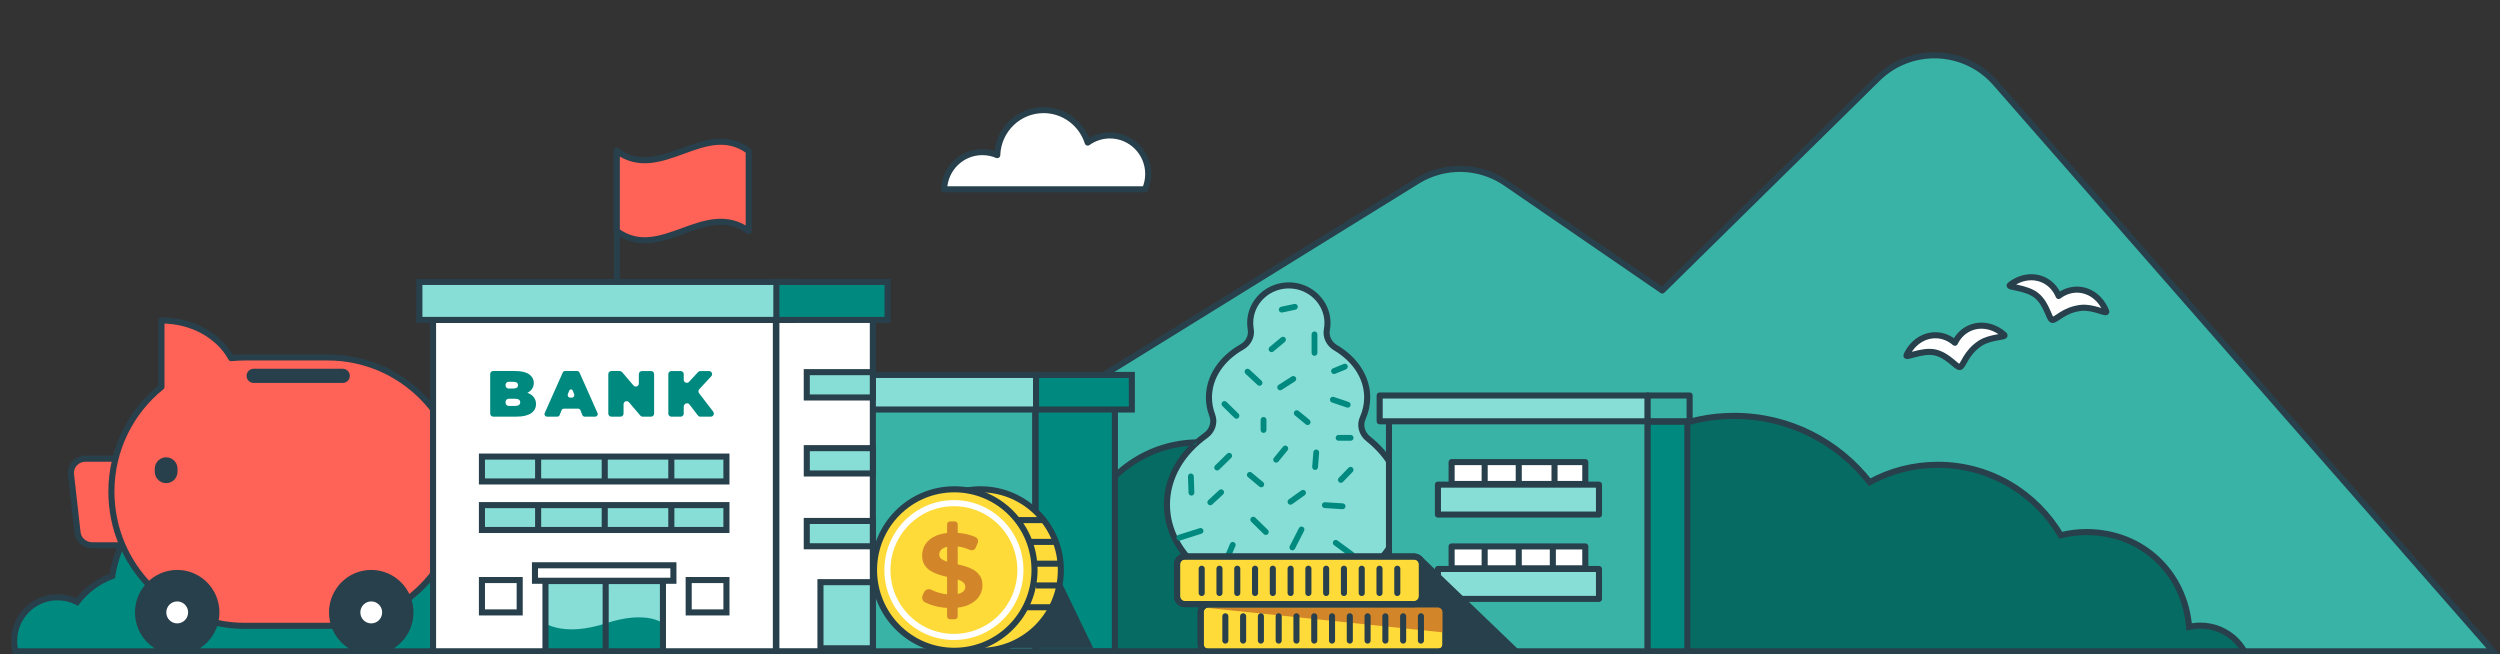 <svg width="1234" height="323" viewBox="0 0 1234 323" fill="none" xmlns="http://www.w3.org/2000/svg">
<rect x="0" y="0" width="1234" height="323" fill="#333333" stroke="none"/>
<g clip-path="url(#clip0_1232_18567)">
<path d="M1272.61 401.548L721.779 366.263H322.273C302.131 366.263 294.622 339.85 311.752 329.254L699.599 89.337C713.079 80.998 730.212 81.406 743.28 90.377L820.5 143.388L926.782 38.794C943.179 22.657 969.775 23.644 984.931 40.951L1236.7 328.444C1237.89 329.808 1238.9 331.329 1239.68 332.964L1272.61 401.548Z" fill="#39B3A6" stroke="#28404C" stroke-width="3" stroke-linejoin="round"/>
<path d="M674.39 326.512H555.88C541.38 315.544 532 298.106 532 278.444C532 245.259 558.74 218.352 591.72 218.352C623.1 218.352 648.8 242.713 651.23 273.655C653.34 273.172 655.53 272.9 657.79 272.9C673.93 272.9 687.01 286.061 687.01 302.302C687.01 312.334 682.01 321.199 674.38 326.502L674.39 326.512Z" fill="#056B63" stroke="#28404C" stroke-width="3" stroke-miterlimit="10"/>
<path d="M636.175 245.088C643.782 245.088 649.953 251.302 649.953 258.951V329.733H622.398V258.951C622.398 251.297 628.575 245.088 636.175 245.088Z" fill="#39B3A6" stroke="#28404C" stroke-width="3" stroke-miterlimit="10"/>
<path d="M675.306 216.541C672.192 214.073 671.043 209.939 672.646 206.367C674.077 203.181 674.852 199.753 674.852 196.18C674.852 186.133 668.705 177.213 659.202 171.617C656.054 169.761 654.284 166.241 654.945 162.72C655.186 161.419 655.296 160.072 655.238 158.691C654.876 149.267 647.074 141.486 637.376 140.908C626.294 140.249 617.096 148.776 617.096 159.39C617.096 160.442 617.188 161.477 617.36 162.483C617.969 165.975 616.199 169.466 613.039 171.247C603.169 176.814 596.734 185.902 596.734 196.18C596.734 199.239 597.303 202.193 598.366 204.985C599.745 208.598 598.343 212.645 595.155 214.928C583.388 223.351 576 235.538 576 249.083C576 274.513 602.037 295.128 634.159 295.128C666.28 295.128 692.318 274.513 692.318 249.083C692.318 236.376 685.814 224.872 675.306 216.541Z" fill="#87DED6" stroke="#28404C" stroke-width="3" stroke-miterlimit="10"/>
<mask id="mask0_1232_18567" style="mask-type:luminance" maskUnits="userSpaceOnUse" x="576" y="140" width="117" height="156">
<path d="M675.306 216.541C672.192 214.073 671.043 209.939 672.646 206.367C674.077 203.181 674.852 199.753 674.852 196.18C674.852 186.133 668.705 177.213 659.202 171.617C656.054 169.761 654.284 166.241 654.945 162.72C655.186 161.419 655.296 160.072 655.238 158.691C654.876 149.267 647.074 141.486 637.376 140.908C626.294 140.249 617.096 148.776 617.096 159.39C617.096 160.442 617.188 161.477 617.36 162.483C617.969 165.975 616.199 169.466 613.039 171.247C603.169 176.814 596.734 185.902 596.734 196.18C596.734 199.239 597.303 202.193 598.366 204.985C599.745 208.598 598.343 212.645 595.155 214.928C583.388 223.351 576 235.538 576 249.083C576 274.513 602.037 295.128 634.159 295.128C666.28 295.128 692.318 274.513 692.318 249.083C692.318 236.376 685.814 224.872 675.306 216.541Z" fill="white"/>
</mask>
<g mask="url(#mask0_1232_18567)">
<path d="M582.125 266.842C581.516 266.842 580.947 266.449 580.757 265.83C580.516 265.067 580.935 264.258 581.694 264.015L592.156 260.691C592.914 260.454 593.718 260.876 593.96 261.633C594.201 262.396 593.782 263.206 593.023 263.448L582.561 266.773C582.418 266.819 582.274 266.842 582.13 266.842H582.125Z" fill="#008A7F"/>
<path d="M605.663 277.017C605.473 277.017 605.283 276.976 605.1 276.901C604.37 276.589 604.031 275.739 604.347 275.005L607.174 268.362C607.484 267.628 608.328 267.287 609.058 267.605C609.788 267.917 610.127 268.767 609.811 269.501L606.984 276.144C606.748 276.693 606.22 277.022 605.663 277.022V277.017Z" fill="#008A7F"/>
<path d="M624.817 264.044C624.455 264.044 624.093 263.905 623.818 263.634L617.596 257.54C617.027 256.985 617.015 256.066 617.567 255.494C618.118 254.922 619.032 254.91 619.601 255.465L625.823 261.558C626.391 262.113 626.403 263.032 625.851 263.605C625.57 263.894 625.196 264.044 624.823 264.044H624.817Z" fill="#008A7F"/>
<path d="M637.911 271.646C637.692 271.646 637.468 271.594 637.256 271.484C636.549 271.12 636.273 270.247 636.635 269.536L641.157 260.679C641.519 259.968 642.386 259.691 643.093 260.055C643.8 260.419 644.075 261.292 643.713 262.003L639.192 270.86C638.939 271.357 638.433 271.646 637.911 271.646Z" fill="#008A7F"/>
<path d="M667.24 275.207C666.947 275.207 666.648 275.115 666.395 274.93L658.479 269.114C657.835 268.646 657.697 267.738 658.163 267.097C658.628 266.449 659.53 266.31 660.168 266.779L668.085 272.594C668.728 273.063 668.866 273.97 668.401 274.612C668.119 274.999 667.682 275.207 667.24 275.207Z" fill="#008A7F"/>
<path d="M662.701 251.337C662.673 251.337 662.638 251.337 662.609 251.337L653.842 250.782C653.049 250.73 652.452 250.048 652.498 249.25C652.55 248.452 653.233 247.851 654.02 247.897L662.788 248.452C663.58 248.504 664.178 249.187 664.132 249.984C664.086 250.753 663.454 251.337 662.701 251.337Z" fill="#008A7F"/>
<path d="M636.974 249.123C636.526 249.123 636.078 248.909 635.802 248.51C635.342 247.857 635.498 246.955 636.147 246.493L642.369 242.065C643.018 241.602 643.914 241.758 644.368 242.411C644.822 243.065 644.673 243.966 644.023 244.429L637.801 248.857C637.549 249.036 637.261 249.123 636.974 249.123Z" fill="#008A7F"/>
<path d="M622.554 240.538C622.232 240.538 621.905 240.428 621.64 240.209L615.987 235.503C615.378 234.994 615.292 234.081 615.797 233.468C616.303 232.855 617.211 232.769 617.82 233.277L623.473 237.983C624.082 238.492 624.168 239.405 623.663 240.018C623.381 240.365 622.967 240.544 622.554 240.544V240.538Z" fill="#008A7F"/>
<path d="M597.389 249.4C597.004 249.4 596.614 249.244 596.332 248.932C595.792 248.348 595.832 247.429 596.413 246.892L601.785 241.908C602.365 241.365 603.278 241.405 603.813 241.989C604.353 242.573 604.312 243.492 603.732 244.03L598.36 249.013C598.085 249.268 597.734 249.395 597.389 249.395V249.4Z" fill="#008A7F"/>
<path d="M588.094 244.637C587.324 244.637 586.686 244.024 586.658 243.244L586.376 235.214C586.347 234.416 586.968 233.746 587.761 233.717C588.548 233.699 589.22 234.312 589.249 235.11L589.53 243.14C589.559 243.938 588.939 244.608 588.146 244.637C588.128 244.637 588.111 244.637 588.094 244.637Z" fill="#008A7F"/>
<path d="M573.357 234.173C572.961 234.173 572.565 234.006 572.277 233.682C571.754 233.081 571.812 232.167 572.404 231.641L578.339 226.381C578.936 225.855 579.844 225.912 580.367 226.508C580.889 227.109 580.832 228.022 580.24 228.548L574.305 233.809C574.03 234.052 573.696 234.168 573.357 234.168V234.173Z" fill="#008A7F"/>
<path d="M574.771 181.572C574.409 181.572 574.047 181.433 573.771 181.161L567.836 175.346C567.267 174.791 567.256 173.872 567.807 173.299C568.359 172.727 569.273 172.715 569.841 173.27L575.776 179.086C576.345 179.641 576.356 180.56 575.805 181.133C575.523 181.422 575.15 181.572 574.776 181.572H574.771Z" fill="#008A7F"/>
<path d="M610.322 206.679C609.96 206.679 609.598 206.54 609.322 206.269L603.388 200.453C602.819 199.898 602.807 198.979 603.359 198.406C603.91 197.834 604.824 197.822 605.393 198.377L611.327 204.193C611.896 204.748 611.908 205.667 611.356 206.24C611.075 206.529 610.701 206.679 610.328 206.679H610.322Z" fill="#008A7F"/>
<path d="M580.142 200.672C579.35 200.672 578.706 200.025 578.706 199.227V191.752C578.706 190.954 579.35 190.307 580.142 190.307C580.935 190.307 581.579 190.954 581.579 191.752V199.227C581.579 200.025 580.935 200.672 580.142 200.672Z" fill="#008A7F"/>
<path d="M589.191 219.773C588.829 219.773 588.467 219.634 588.191 219.362L582.257 213.547C581.688 212.992 581.676 212.073 582.228 211.5C582.779 210.928 583.693 210.916 584.262 211.471L590.197 217.287C590.765 217.842 590.777 218.761 590.225 219.333C589.944 219.623 589.57 219.773 589.197 219.773H589.191Z" fill="#008A7F"/>
<path d="M600.785 232.231C600.411 232.231 600.038 232.086 599.756 231.792C599.205 231.219 599.216 230.306 599.785 229.745L605.72 223.929C606.289 223.374 607.197 223.386 607.754 223.958C608.305 224.531 608.294 225.444 607.725 226.005L601.79 231.821C601.509 232.092 601.147 232.231 600.791 232.231H600.785Z" fill="#008A7F"/>
<path d="M596.821 184.341C596.528 184.341 596.235 184.254 595.982 184.069L589.478 179.364C588.835 178.895 588.686 177.993 589.151 177.346C589.616 176.699 590.513 176.548 591.156 177.016L597.66 181.722C598.303 182.191 598.453 183.092 597.987 183.74C597.706 184.133 597.269 184.341 596.821 184.341Z" fill="#008A7F"/>
<path d="M581.556 166.345C580.849 166.345 580.229 165.819 580.131 165.09C580.027 164.298 580.579 163.57 581.366 163.466L589.564 162.356C590.352 162.246 591.076 162.807 591.179 163.599C591.282 164.391 590.731 165.119 589.944 165.223L581.745 166.333C581.682 166.345 581.613 166.345 581.55 166.345H581.556Z" fill="#008A7F"/>
<path d="M587.496 153.331C587.089 153.331 586.681 153.158 586.399 152.823C585.888 152.216 585.962 151.302 586.566 150.788L593.069 145.25C593.673 144.735 594.58 144.81 595.092 145.417C595.603 146.024 595.528 146.938 594.925 147.452L588.421 152.99C588.151 153.222 587.824 153.331 587.496 153.331Z" fill="#008A7F"/>
<path d="M578.166 143.92C577.373 143.92 576.729 143.273 576.729 142.475V135.555C576.729 134.757 577.373 134.11 578.166 134.11C578.959 134.11 579.602 134.757 579.602 135.555V142.475C579.602 143.273 578.959 143.92 578.166 143.92Z" fill="#008A7F"/>
<path d="M606.438 155.823C605.754 155.823 605.151 155.332 605.025 154.632C604.887 153.846 605.41 153.095 606.191 152.956L615.521 151.297C616.303 151.158 617.05 151.684 617.187 152.47C617.325 153.257 616.802 154.008 616.021 154.147L606.691 155.806C606.605 155.823 606.524 155.829 606.438 155.829V155.823Z" fill="#008A7F"/>
<path d="M605.87 172.432C605.496 172.432 605.123 172.288 604.841 171.993C604.29 171.42 604.301 170.507 604.87 169.946L609.96 164.963C610.529 164.408 611.437 164.42 611.994 164.992C612.546 165.564 612.534 166.478 611.965 167.038L606.875 172.022C606.593 172.293 606.232 172.432 605.875 172.432H605.87Z" fill="#008A7F"/>
<path d="M621.703 190.428C621.353 190.428 621.002 190.301 620.727 190.041L614.792 184.503C614.211 183.959 614.177 183.046 614.717 182.462C615.257 181.878 616.165 181.844 616.745 182.387L622.68 187.925C623.26 188.469 623.295 189.382 622.755 189.966C622.473 190.272 622.088 190.428 621.703 190.428Z" fill="#008A7F"/>
<path d="M623.685 213.685C622.892 213.685 622.249 213.038 622.249 212.24V207.257C622.249 206.459 622.892 205.812 623.685 205.812C624.478 205.812 625.122 206.459 625.122 207.257V212.24C625.122 213.038 624.478 213.685 623.685 213.685Z" fill="#008A7F"/>
<path d="M629.902 228.358C629.58 228.358 629.258 228.248 628.988 228.028C628.374 227.519 628.287 226.612 628.793 225.993L633.314 220.455C633.82 219.842 634.722 219.75 635.337 220.258C635.952 220.767 636.038 221.675 635.532 222.293L631.011 227.832C630.729 228.178 630.315 228.358 629.902 228.358Z" fill="#008A7F"/>
<path d="M649.131 231.959C649.091 231.959 649.056 231.959 649.016 231.959C648.223 231.896 647.637 231.202 647.7 230.404L648.263 223.207C648.327 222.409 649.016 221.825 649.809 221.883C650.602 221.947 651.188 222.64 651.125 223.438L650.562 230.635C650.504 231.393 649.872 231.965 649.131 231.965V231.959Z" fill="#008A7F"/>
<path d="M661.851 238.324C661.489 238.324 661.127 238.191 660.851 237.914C660.283 237.359 660.271 236.445 660.823 235.867L665.631 230.884C666.183 230.312 667.091 230.3 667.665 230.855C668.24 231.41 668.245 232.323 667.694 232.902L662.885 237.885C662.604 238.174 662.23 238.324 661.857 238.324H661.851Z" fill="#008A7F"/>
<path d="M666.66 217.559H660.725C659.932 217.559 659.289 216.911 659.289 216.114C659.289 215.316 659.932 214.668 660.725 214.668H666.66C667.453 214.668 668.096 215.316 668.096 216.114C668.096 216.911 667.453 217.559 666.66 217.559Z" fill="#008A7F"/>
<path d="M645.454 209.806C645.132 209.806 644.81 209.696 644.546 209.477L639.174 205.048C638.56 204.54 638.473 203.632 638.973 203.014C639.473 202.395 640.381 202.308 640.996 202.811L646.367 207.24C646.982 207.748 647.068 208.656 646.569 209.274C646.287 209.621 645.873 209.806 645.454 209.806Z" fill="#008A7F"/>
<path d="M665.247 201.227C665.092 201.227 664.942 201.204 664.787 201.152L657.439 198.661C656.686 198.406 656.284 197.585 656.537 196.828C656.79 196.071 657.606 195.666 658.358 195.92L665.706 198.412C666.459 198.666 666.861 199.487 666.608 200.245C666.407 200.846 665.844 201.227 665.247 201.227Z" fill="#008A7F"/>
<path d="M658.461 184.618C657.898 184.618 657.358 184.277 657.134 183.722C656.835 182.982 657.186 182.138 657.921 181.838L663.293 179.624C664.028 179.323 664.867 179.676 665.166 180.416C665.465 181.156 665.114 182 664.379 182.3L659.007 184.514C658.829 184.589 658.645 184.624 658.461 184.624V184.618Z" fill="#008A7F"/>
<path d="M631.884 192.643C631.407 192.643 630.941 192.406 630.671 191.972C630.246 191.296 630.447 190.405 631.114 189.978L637.617 185.827C638.29 185.399 639.174 185.596 639.6 186.272C640.025 186.948 639.824 187.839 639.157 188.266L632.654 192.417C632.412 192.568 632.148 192.643 631.884 192.643Z" fill="#008A7F"/>
<path d="M627.632 173.82C627.219 173.82 626.811 173.64 626.524 173.293C626.018 172.681 626.104 171.767 626.713 171.259L632.367 166.553C632.975 166.044 633.883 166.131 634.389 166.744C634.894 167.356 634.808 168.27 634.199 168.778L628.546 173.484C628.276 173.71 627.954 173.814 627.632 173.814V173.82Z" fill="#008A7F"/>
<path d="M648.832 175.629C648.039 175.629 647.396 174.982 647.396 174.184V165.05C647.396 164.252 648.039 163.604 648.832 163.604C649.625 163.604 650.269 164.252 650.269 165.05V174.184C650.269 174.982 649.625 175.629 648.832 175.629Z" fill="#008A7F"/>
<path d="M632.654 154.268C631.987 154.268 631.395 153.8 631.252 153.123C631.085 152.343 631.585 151.574 632.361 151.412L638.864 150.031C639.64 149.869 640.404 150.366 640.565 151.146C640.731 151.927 640.232 152.696 639.456 152.857L632.952 154.239C632.855 154.262 632.751 154.268 632.654 154.268Z" fill="#008A7F"/>
<path d="M664.965 155.268C664.804 155.268 664.637 155.239 664.471 155.181L657.686 152.69C656.939 152.418 656.56 151.586 656.83 150.834C657.1 150.083 657.927 149.701 658.674 149.973L665.459 152.464C666.206 152.736 666.585 153.569 666.315 154.32C666.102 154.904 665.551 155.268 664.965 155.268Z" fill="#008A7F"/>
<path d="M587.496 297.857C587.089 297.857 586.681 297.684 586.399 297.348C585.888 296.741 585.962 295.828 586.566 295.313L593.069 289.775C593.673 289.261 594.58 289.336 595.092 289.943C595.603 290.55 595.528 291.463 594.925 291.978L588.421 297.516C588.151 297.747 587.824 297.857 587.496 297.857Z" fill="#008A7F"/>
<path d="M578.166 288.446C577.373 288.446 576.729 287.798 576.729 287.001V280.081C576.729 279.283 577.373 278.635 578.166 278.635C578.959 278.635 579.602 279.283 579.602 280.081V287.001C579.602 287.798 578.959 288.446 578.166 288.446Z" fill="#008A7F"/>
<path d="M610.397 281.797H602.48C601.687 281.797 601.043 281.15 601.043 280.352C601.043 279.554 601.687 278.907 602.48 278.907H610.397C611.19 278.907 611.833 279.554 611.833 280.352C611.833 281.15 611.19 281.797 610.397 281.797Z" fill="#008A7F"/>
<path d="M664.965 299.794C664.804 299.794 664.637 299.765 664.471 299.707L657.686 297.215C656.939 296.944 656.56 296.111 656.83 295.36C657.1 294.608 657.927 294.221 658.674 294.498L665.459 296.99C666.206 297.262 666.585 298.094 666.315 298.846C666.102 299.43 665.551 299.794 664.965 299.794Z" fill="#008A7F"/>
<path d="M643.196 288.446C642.794 288.446 642.392 288.272 642.105 287.943C641.587 287.336 641.656 286.422 642.26 285.902L647.068 281.751C647.672 281.231 648.579 281.3 649.096 281.907C649.614 282.514 649.545 283.428 648.941 283.948L644.133 288.099C643.863 288.336 643.529 288.446 643.196 288.446Z" fill="#008A7F"/>
<path d="M626.512 288.723C625.719 288.723 625.076 288.076 625.076 287.278V281.462C625.076 280.664 625.719 280.017 626.512 280.017C627.305 280.017 627.948 280.664 627.948 281.462V287.278C627.948 288.076 627.305 288.723 626.512 288.723Z" fill="#008A7F"/>
</g>
<path d="M511 201.246H430V321.994H511V201.246Z" fill="#39B3A6" stroke="#28404C" stroke-width="3" stroke-miterlimit="10"/>
<path d="M550.312 201.329H511.186V321.644H550.312V201.329Z" fill="#008A7F" stroke="#28404C" stroke-width="3" stroke-miterlimit="10"/>
<path d="M511.406 185.068H430V202.134H511.406V185.068Z" fill="#87DED6" stroke="#28404C" stroke-width="3" stroke-miterlimit="10"/>
<path d="M558.68 185.068H511.394V202.134H558.68V185.068Z" fill="#008A7F" stroke="#28404C" stroke-width="3" stroke-miterlimit="10"/>
<path d="M565.19 93.459C566.2 91.134 566.77 88.579 566.77 85.882C566.77 75.367 558.3 66.844 547.85 66.844C543.76 66.844 539.99 68.162 536.89 70.376C533.95 61.078 525.31 54.336 515.09 54.336C502.72 54.336 492.65 64.228 492.24 76.574C489.98 75.608 487.49 75.075 484.88 75.075C474.65 75.075 466.34 83.245 466 93.449H565.19V93.459Z" fill="white" stroke="#28404C" stroke-width="3" stroke-miterlimit="10" stroke-linejoin="round"/>
<path fill-rule="evenodd" clip-rule="evenodd" d="M145.635 336.2C157.227 344.043 171.183 348.62 186.202 348.62C226.407 348.62 259 315.824 259 275.369C259 234.913 226.407 202.118 186.202 202.118C159.609 202.118 136.346 216.466 123.643 237.889C119.47 236.886 115.114 236.354 110.636 236.354C82.595 236.354 59.386 257.172 55.442 284.286C48.38 286.9 42.431 291.395 38.044 297.153C35.138 295.665 31.849 294.826 28.364 294.826C16.565 294.826 7 304.45 7 316.323C7 319.986 7.91 323.434 9.515 326.452C7.172 329.694 5.791 333.677 5.791 337.982C5.791 344.706 9.16 350.64 14.297 354.193H14.301H94.153C96.646 352.319 98.914 350.162 100.91 347.77C104.068 348.328 107.318 348.62 110.636 348.62C123.889 348.62 136.064 343.969 145.635 336.2Z" fill="#008A7F"/>
<path d="M145.635 336.2L144.689 335.036L145.553 334.334L146.475 334.958L145.635 336.2ZM123.643 237.889L124.933 238.654L124.369 239.606L123.292 239.347L123.643 237.889ZM55.442 284.286L56.926 284.502L56.798 285.383L55.962 285.693L55.442 284.286ZM38.044 297.153L39.237 298.062L38.477 299.06L37.36 298.488L38.044 297.153ZM9.515 326.452L10.84 325.748L11.279 326.573L10.731 327.331L9.515 326.452ZM14.297 354.193V355.693H13.829L13.444 355.427L14.297 354.193ZM94.153 354.193L95.054 355.392L94.654 355.693H94.153V354.193ZM100.91 347.77L99.758 346.809L100.315 346.141L101.171 346.293L100.91 347.77ZM146.475 334.958C157.827 342.638 171.493 347.12 186.202 347.12V350.12C170.874 350.12 156.626 345.448 144.794 337.443L146.475 334.958ZM186.202 347.12C225.57 347.12 257.5 315.004 257.5 275.369H260.5C260.5 316.644 227.245 350.12 186.202 350.12V347.12ZM257.5 275.369C257.5 235.733 225.57 203.618 186.202 203.618V200.618C227.245 200.618 260.5 234.094 260.5 275.369H257.5ZM186.202 203.618C160.163 203.618 137.379 217.665 124.933 238.654L122.353 237.123C135.314 215.267 159.055 200.618 186.202 200.618V203.618ZM110.636 234.854C115.233 234.854 119.706 235.4 123.993 236.43L123.292 239.347C119.233 238.371 114.995 237.854 110.636 237.854V234.854ZM53.957 284.07C58.007 256.237 81.832 234.854 110.636 234.854V237.854C83.358 237.854 60.766 258.108 56.926 284.502L53.957 284.07ZM36.851 296.244C41.408 290.264 47.588 285.594 54.921 282.879L55.962 285.693C49.172 288.207 43.455 292.527 39.237 298.062L36.851 296.244ZM28.364 293.326C32.092 293.326 35.616 294.224 38.728 295.818L37.36 298.488C34.661 297.106 31.605 296.326 28.364 296.326V293.326ZM5.5 316.323C5.5 303.631 15.728 293.326 28.364 293.326V296.326C17.402 296.326 8.5 305.27 8.5 316.323H5.5ZM8.191 327.156C6.473 323.927 5.5 320.237 5.5 316.323H8.5C8.5 319.734 9.347 322.942 10.84 325.748L8.191 327.156ZM4.291 337.982C4.291 333.351 5.778 329.062 8.3 325.573L10.731 327.331C8.567 330.325 7.291 334.003 7.291 337.982H4.291ZM13.444 355.427C7.92 351.606 4.291 345.22 4.291 337.982H7.291C7.291 344.193 10.401 349.675 15.15 352.96L13.444 355.427ZM14.301 355.693H14.297V352.693H14.301V355.693ZM94.153 355.693H14.301V352.693H94.153V355.693ZM102.062 348.73C99.992 351.211 97.64 353.448 95.054 355.392L93.251 352.994C95.652 351.189 97.836 349.112 99.758 346.809L102.062 348.73ZM110.636 350.12C107.23 350.12 103.893 349.821 100.649 349.247L101.171 346.293C104.244 346.836 107.406 347.12 110.636 347.12V350.12ZM146.58 337.365C136.752 345.342 124.247 350.12 110.636 350.12V347.12C123.532 347.12 135.375 342.596 144.689 335.036L146.58 337.365Z" fill="#28404C"/>
<path d="M221.585 231.855C221.585 231.855 221.492 231.855 221.308 231.886C221.339 231.886 224.904 231.19 232.372 224.758C228.192 222.284 227.393 218.573 227.255 217.166C226.794 212.636 229.575 208.028 233.616 206.683C238.287 205.122 242.959 206.776 245.264 210.796C246.247 212.497 246.754 214.615 246.646 216.965C248.029 215.898 248.46 214.414 248.598 213.533C248.905 211.136 251.087 209.42 253.469 209.698C255.881 209.977 257.618 212.172 257.326 214.615C256.727 219.841 252.255 226.969 242.467 227.124C241.576 228.252 240.516 229.365 239.286 230.463C228.93 239.694 223.459 240.652 222.03 240.73L221.585 231.886V231.855ZM236.49 215.048C236.244 215.264 235.906 215.898 236.013 216.331C236.09 216.656 236.613 217.135 237.719 217.537C237.98 216.439 237.873 215.635 237.627 215.203C237.581 215.11 237.473 214.924 237.104 214.924C236.951 214.924 236.751 214.955 236.49 215.032V215.048Z" fill="#FF6257" stroke="#28404C" stroke-width="3" stroke-linecap="round" stroke-linejoin="round"/>
<path d="M63.024 269.148H45.522C41.803 269.148 38.684 266.458 38.285 262.902L35.042 234.159C34.581 230.015 37.947 226.397 42.28 226.397H63.039V269.148H63.024Z" fill="#FF6257" stroke="#28404C" stroke-width="3" stroke-linecap="round" stroke-linejoin="round"/>
<path d="M161.811 176.44H120.815C118.541 176.44 116.313 176.548 114.1 176.78C108.123 165.803 94.969 158.18 79.696 158.18V190.974C64.637 203.112 54.987 221.758 54.987 242.678C54.987 279.26 84.459 308.916 120.815 308.916H161.811C198.167 308.916 227.639 279.26 227.639 242.678C227.639 206.096 198.167 176.44 161.811 176.44Z" fill="#FF6257"/>
<path d="M161.811 176.44H120.815C118.541 176.44 116.313 176.548 114.1 176.78C108.123 165.803 94.969 158.18 79.696 158.18V190.974C64.637 203.112 54.987 221.758 54.987 242.678C54.987 279.26 84.459 308.916 120.815 308.916H161.811C198.167 308.916 227.639 279.26 227.639 242.678C227.639 206.096 198.167 176.44 161.811 176.44Z" stroke="#28404C" stroke-width="3" stroke-linecap="round" stroke-linejoin="round"/>
<path d="M169.202 182.022H125.179C123.261 182.022 121.706 183.586 121.706 185.516C121.706 187.446 123.261 189.01 125.179 189.01H169.202C171.12 189.01 172.675 187.446 172.675 185.516C172.675 183.586 171.12 182.022 169.202 182.022Z" fill="#28404C"/>
<path d="M82.016 225.732H82C78.903 225.732 76.392 228.259 76.392 231.376V232.844C76.392 235.961 78.903 238.488 82 238.488H82.016C85.113 238.488 87.624 235.961 87.624 232.844V231.376C87.624 228.259 85.113 225.732 82.016 225.732Z" fill="#28404C"/>
<path d="M87.471 321.749C98.155 321.749 106.817 313.033 106.817 302.282C106.817 291.531 98.155 282.816 87.471 282.816C76.787 282.816 68.125 291.531 68.125 302.282C68.125 313.033 76.787 321.749 87.471 321.749Z" fill="#28404C" stroke="#28404C" stroke-width="3" stroke-linecap="round" stroke-linejoin="round"/>
<path d="M183.246 321.749C193.93 321.749 202.592 313.033 202.592 302.282C202.592 291.531 193.93 282.816 183.246 282.816C172.562 282.816 163.9 291.531 163.9 302.282C163.9 313.033 172.562 321.749 183.246 321.749Z" fill="#28404C" stroke="#28404C" stroke-width="3" stroke-linecap="round" stroke-linejoin="round"/>
<path d="M87.47 309.21C91.272 309.21 94.354 306.108 94.354 302.283C94.354 298.457 91.272 295.356 87.47 295.356C83.668 295.356 80.586 298.457 80.586 302.283C80.586 306.108 83.668 309.21 87.47 309.21Z" fill="white" stroke="#28404C" stroke-width="3" stroke-linecap="round" stroke-linejoin="round"/>
<path d="M183.247 309.21C187.049 309.21 190.131 306.108 190.131 302.283C190.131 298.457 187.049 295.356 183.247 295.356C179.445 295.356 176.363 298.457 176.363 302.283C176.363 306.108 179.445 309.21 183.247 309.21Z" fill="white" stroke="#28404C" stroke-width="3" stroke-linecap="round" stroke-linejoin="round"/>
<path d="M382.978 157.931H213.756V321.75H382.978V157.931Z" fill="white" stroke="#28404C" stroke-width="3" stroke-miterlimit="10"/>
<path d="M260.489 193.95C260.434 193.932 260.361 193.914 260.306 193.895C261.241 193.415 261.993 192.816 262.524 192.069C263.166 191.183 263.487 190.169 263.487 189.025C263.487 187.309 262.735 185.898 261.223 184.791C259.71 183.684 257.372 183.131 254.21 183.131H243.466C242.632 183.131 241.954 183.813 241.954 184.653V204.134C241.954 204.973 242.632 205.656 243.466 205.656H254.87C258.042 205.656 260.443 205.112 262.094 204.014C263.744 202.916 264.569 201.394 264.569 199.448C264.569 198.138 264.211 197.022 263.505 196.09C262.799 195.159 261.791 194.449 260.489 193.95ZM253.165 188.453C254.036 188.453 254.677 188.591 255.081 188.868C255.484 189.145 255.686 189.569 255.686 190.122C255.686 190.676 255.484 191.073 255.081 191.359C254.677 191.644 254.036 191.792 253.165 191.792H251.075C250.241 191.792 249.562 191.109 249.562 190.27V189.966C249.562 189.126 250.241 188.444 251.075 188.444H253.165V188.453ZM256.135 199.909C255.713 200.214 255.072 200.361 254.219 200.361H251.075C250.241 200.361 249.562 199.679 249.562 198.839V198.341C249.562 197.502 250.241 196.819 251.075 196.819H254.219C255.072 196.819 255.713 196.967 256.135 197.271C256.557 197.576 256.777 198.009 256.777 198.59C256.777 199.171 256.566 199.605 256.135 199.909Z" fill="#008A7F"/>
<path d="M277.778 183.878L268.868 203.894C268.501 204.724 269.097 205.656 270.004 205.656H275.101C275.614 205.656 276.073 205.342 276.256 204.862L277.173 202.52C277.356 202.04 277.824 201.726 278.328 201.726H285.359C285.872 201.726 286.331 202.04 286.514 202.52L287.431 204.862C287.614 205.342 288.082 205.656 288.586 205.656H293.811C294.709 205.656 295.314 204.724 294.948 203.894L286.037 183.878C285.836 183.426 285.396 183.14 284.901 183.14H278.905C278.41 183.14 277.97 183.426 277.769 183.878H277.778ZM280.29 194.55L280.968 192.825C281.28 192.023 282.407 192.023 282.719 192.825L283.397 194.55C283.718 195.371 283.113 196.266 282.242 196.266H281.454C280.574 196.266 279.978 195.38 280.299 194.55H280.29Z" fill="#008A7F"/>
<path d="M312.677 190.261L307.066 183.675C306.782 183.333 306.361 183.14 305.92 183.14H301.768C300.934 183.14 300.255 183.822 300.255 184.662V204.143C300.255 204.982 300.934 205.665 301.768 205.665H306.278C307.112 205.665 307.791 204.982 307.791 204.143V199.54C307.791 198.129 309.542 197.474 310.449 198.553L316.059 205.139C316.343 205.48 316.765 205.674 317.205 205.674H321.358C322.192 205.674 322.87 204.992 322.87 204.152V184.671C322.87 183.832 322.192 183.149 321.358 183.149H316.848C316.013 183.149 315.335 183.832 315.335 184.671V189.274C315.335 190.685 313.584 191.34 312.677 190.261Z" fill="#008A7F"/>
<path d="M345.714 205.665H350.848C352.104 205.665 352.81 204.217 352.049 203.211L345.063 194.089C344.614 193.498 344.651 192.668 345.155 192.124L351.095 185.704C351.994 184.735 351.306 183.149 349.986 183.149H345.696C345.274 183.149 344.871 183.324 344.587 183.638L340.113 188.471C339.178 189.486 337.492 188.822 337.492 187.438V184.671C337.492 183.832 336.813 183.149 335.979 183.149H331.396C330.561 183.149 329.883 183.832 329.883 184.671V204.152C329.883 204.992 330.561 205.674 331.396 205.674H335.979C336.813 205.674 337.492 204.992 337.492 204.152V200.693C337.492 200.315 337.638 199.946 337.895 199.66L338.005 199.54C338.637 198.848 339.738 198.894 340.315 199.642L344.513 205.093C344.798 205.462 345.238 205.683 345.705 205.683L345.714 205.665Z" fill="#008A7F"/>
<path d="M358.566 225.368H237.883V237.645H358.566V225.368Z" fill="#87DED6" stroke="#28404C" stroke-width="3" stroke-miterlimit="10"/>
<path d="M265.623 226.152V238.134" stroke="#28404C" stroke-width="3" stroke-miterlimit="10"/>
<path d="M298.495 226.152V238.134" stroke="#28404C" stroke-width="3" stroke-miterlimit="10"/>
<path d="M331.368 226.152V238.134" stroke="#28404C" stroke-width="3" stroke-miterlimit="10"/>
<path d="M358.566 249.323H237.883V261.6H358.566V249.323Z" fill="#87DED6" stroke="#28404C" stroke-width="3" stroke-miterlimit="10"/>
<path d="M265.623 250.107V262.089" stroke="#28404C" stroke-width="3" stroke-miterlimit="10"/>
<path d="M298.495 250.107V262.089" stroke="#28404C" stroke-width="3" stroke-miterlimit="10"/>
<path d="M331.368 250.107V262.089" stroke="#28404C" stroke-width="3" stroke-miterlimit="10"/>
<path d="M256.52 286.311H237.883V302.287H256.52V286.311Z" stroke="#28404C" stroke-width="3" stroke-miterlimit="10"/>
<path d="M358.576 286.311H339.939V302.287H358.576V286.311Z" stroke="#28404C" stroke-width="3" stroke-miterlimit="10"/>
<path d="M332.395 279.024H264.064V286.662H332.395V279.024Z" stroke="#28404C" stroke-width="3" stroke-miterlimit="10"/>
<path d="M327.225 286.8H269.244V321.732H327.225V286.8Z" fill="#87DED6"/>
<path d="M327.215 321.732H269.234V307.683C269.234 307.683 278.64 314.352 298.999 307.683C319.359 301.014 327.206 307.683 327.206 307.683V321.732H327.215Z" fill="#008A7F"/>
<path d="M327.225 286.8H269.244V321.732H327.225V286.8Z" stroke="#28404C" stroke-width="3" stroke-miterlimit="10"/>
<path d="M298.954 286.311V322.257" stroke="#28404C" stroke-width="3" stroke-miterlimit="10"/>
<path d="M430.839 157.137H383.217V321.741H430.839V157.137Z" fill="white" stroke="#28404C" stroke-width="3" stroke-miterlimit="10"/>
<path d="M430.839 183.693H398.223V196.192H430.839V183.693Z" fill="#87DED6" stroke="#28404C" stroke-width="3" stroke-miterlimit="10"/>
<path d="M398.232 233.706H430.848V221.208H398.232V233.706Z" fill="#87DED6" stroke="#28404C" stroke-width="3" stroke-miterlimit="10"/>
<path d="M430.839 257.145H398.223V269.643H430.839V257.145Z" fill="#87DED6" stroke="#28404C" stroke-width="3" stroke-miterlimit="10"/>
<path d="M430.839 287.354H404.979V319.998H430.839V287.354Z" fill="#87DED6" stroke="#28404C" stroke-width="3" stroke-miterlimit="10"/>
<path d="M391.283 139.16H207V157.912H391.283V139.16Z" fill="#87DED6" stroke="#28404C" stroke-width="3" stroke-miterlimit="10"/>
<path d="M438.09 139.16H383.217V157.912H438.09V139.16Z" fill="#008A7F" stroke="#28404C" stroke-width="3" stroke-miterlimit="10"/>
<path d="M304.518 74.36V138.975" stroke="#28404C" stroke-width="3" stroke-miterlimit="10" stroke-linecap="round"/>
<path d="M369.567 114.042C347.86 98.232 326.152 129.852 304.454 114.042V74.526C326.161 90.336 347.869 58.716 369.567 74.526C369.567 87.698 369.567 100.87 369.567 114.042Z" fill="#FF6257"/>
<path d="M369.567 114.042C347.86 98.232 326.152 129.852 304.454 114.042V74.526C326.161 90.336 347.869 58.716 369.567 74.526C369.567 87.698 369.567 100.87 369.567 114.042Z" stroke="#28404C" stroke-width="3" stroke-linecap="round" stroke-linejoin="round"/>
<path d="M523.02 285.51L539.58 319.812H498.3L523.02 285.51Z" fill="#28404C"/>
<path d="M484.03 321.232C505.906 321.232 523.64 303.387 523.64 281.375C523.64 259.362 505.906 241.518 484.03 241.518C462.154 241.518 444.42 259.362 444.42 281.375C444.42 303.387 462.154 321.232 484.03 321.232Z" fill="#FFDB39" stroke="#28404C" stroke-width="3" stroke-miterlimit="10"/>
<path d="M471.03 321.232C492.906 321.232 510.64 303.387 510.64 281.375C510.64 259.362 492.906 241.518 471.03 241.518C449.154 241.518 431.42 259.362 431.42 281.375C431.42 303.387 449.154 321.232 471.03 321.232Z" fill="#FFDB39" stroke="#28404C" stroke-width="3" stroke-miterlimit="10"/>
<path d="M470.85 314.399C488.976 314.399 503.67 299.614 503.67 281.375C503.67 263.136 488.976 248.35 470.85 248.35C452.724 248.35 438.03 263.136 438.03 281.375C438.03 299.614 452.724 314.399 470.85 314.399Z" stroke="white" stroke-width="3" stroke-miterlimit="10"/>
<path d="M483.75 284.323C482.96 283.085 481.94 282.099 480.69 281.344C479.43 280.59 478.05 279.996 476.53 279.543C475.29 279.181 474.04 278.859 472.8 278.557C472.76 278.557 472.74 278.517 472.74 278.477V269.853C472.74 269.803 472.79 269.763 472.84 269.763C473.76 269.873 474.68 270.054 475.62 270.306C476.65 270.588 477.69 270.96 478.72 271.423C479.85 271.926 481.16 271.433 481.64 270.296L482.61 267.941C483.05 266.885 482.61 265.647 481.58 265.154C480.32 264.56 478.94 264.087 477.44 263.725C475.91 263.363 474.37 263.131 472.81 263.021C472.77 263.021 472.73 262.981 472.73 262.94V258.845C472.73 258.04 472.08 257.376 471.27 257.376H468.94C468.14 257.376 467.48 258.03 467.48 258.845V263.031C467.48 263.031 467.45 263.111 467.4 263.111C465.35 263.333 463.53 263.765 462 264.44C459.71 265.446 458 266.804 456.87 268.505C455.74 270.205 455.17 272.077 455.17 274.13C455.17 276.051 455.56 277.621 456.35 278.859C457.14 280.097 458.16 281.083 459.41 281.837C460.67 282.592 462.05 283.206 463.57 283.689C464.85 284.091 466.13 284.433 467.41 284.725C467.45 284.725 467.48 284.765 467.48 284.806V293.258C467.48 293.308 467.44 293.349 467.38 293.349C465.87 293.198 464.38 292.896 462.89 292.403C461.74 292.03 460.67 291.588 459.68 291.105C458.34 290.441 456.73 290.984 456.1 292.342L455.41 293.842C454.82 295.12 455.32 296.649 456.56 297.293C457.8 297.937 459.27 298.5 460.92 298.973C463 299.567 465.16 299.929 467.39 300.06C467.43 300.06 467.47 300.1 467.47 300.141V304.206C467.47 305.011 468.12 305.675 468.93 305.675H471.26C472.06 305.675 472.72 305.021 472.72 304.206V299.99C472.72 299.99 472.75 299.909 472.8 299.909C474.79 299.678 476.56 299.245 478.04 298.581C480.33 297.555 482.05 296.196 483.2 294.516C484.35 292.835 484.93 290.984 484.93 288.961C484.93 287.08 484.54 285.52 483.75 284.282V284.323ZM464.77 275.971C464 275.408 463.62 274.663 463.62 273.737C463.62 272.952 463.85 272.258 464.3 271.654C464.75 271.051 465.5 270.568 466.55 270.185C466.84 270.085 467.16 269.994 467.49 269.924V277.118C467.49 277.178 467.43 277.219 467.38 277.199C466.32 276.877 465.45 276.464 464.77 275.971ZM475.77 291.618C475.28 292.201 474.52 292.654 473.49 292.976C473.26 293.047 473 293.117 472.73 293.167V286.184C472.73 286.124 472.79 286.084 472.85 286.104C473.64 286.365 474.32 286.667 474.89 287.009C475.94 287.653 476.64 288.831 476.47 290.058C476.39 290.632 476.16 291.145 475.77 291.608V291.618Z" fill="#D38629"/>
<path d="M502.66 256.722H515.04" stroke="#28404C" stroke-width="3" stroke-miterlimit="10"/>
<path d="M507.83 267.479H520.21" stroke="#28404C" stroke-width="3" stroke-miterlimit="10"/>
<path d="M510.17 278.235H522.54" stroke="#28404C" stroke-width="3" stroke-miterlimit="10"/>
<path d="M511.38 288.982H523.76" stroke="#28404C" stroke-width="3" stroke-miterlimit="10"/>
<path d="M507.03 299.739H519.4" stroke="#28404C" stroke-width="3" stroke-miterlimit="10"/>
<path d="M989.275 165.273C984.215 160.765 977.635 159.528 972.105 162.033C968.955 163.462 966.475 166.008 964.935 169.188C962.265 166.883 958.986 165.535 955.536 165.485C949.466 165.384 943.916 169.157 941.056 175.315C940.226 177.096 948.876 172.468 955.306 174.007C961.756 175.557 965.725 181.504 967.385 181.162C967.385 181.162 967.406 181.162 967.416 181.162C967.426 181.162 967.435 181.162 967.445 181.162C969.105 180.82 970.195 174.158 977.495 169.399C982.705 166.008 990.746 166.581 989.286 165.273H989.275Z" fill="white" stroke="#28404C" stroke-width="3" stroke-miterlimit="10" stroke-linejoin="round"/>
<path d="M1039.62 153.672C1037.13 147.353 1031.82 143.247 1025.76 142.976C1022.31 142.825 1018.95 143.962 1016.15 146.095C1014.8 142.825 1012.48 140.138 1009.43 138.518C1004.06 135.67 997.415 136.505 992.095 140.701C990.555 141.909 1000.36 141.718 1005.39 146.014C1010.45 150.331 1011.32 157.445 1012.95 157.888C1012.95 157.888 1012.97 157.888 1012.98 157.888C1012.99 157.888 1013 157.888 1013.01 157.888C1014.64 158.331 1018.61 152.887 1027.26 151.961C1033.43 151.307 1040.35 155.473 1039.63 153.652L1039.62 153.672Z" fill="white" stroke="#28404C" stroke-width="3" stroke-miterlimit="10" stroke-linejoin="round"/>
<path fill-rule="evenodd" clip-rule="evenodd" d="M911.86 355.269C896.922 368.385 877.383 376.33 856 376.33C809.056 376.33 771 338.037 771 290.801C771 243.564 809.056 205.271 856 205.271C883.14 205.271 907.309 218.07 922.871 237.996C932.866 232.527 944.322 229.421 956.5 229.421C982.319 229.421 1004.9 243.386 1017.18 264.219C1021.23 263.179 1025.48 262.626 1029.85 262.626C1057.93 262.626 1078.46 283.247 1080.53 309.445C1082.33 309.035 1084.19 308.809 1086.11 308.809C1099.86 308.809 1111 319.958 1111 333.705C1111 342.204 1106.74 349.703 1100.25 354.193H1100.25H1002.41C990.079 364.856 974.037 371.299 956.5 371.299C939.561 371.299 924.017 365.288 911.86 355.269Z" fill="#056B63"/>
<path d="M911.86 355.269L912.814 354.112L911.829 353.3L910.87 354.142L911.86 355.269ZM922.871 237.996L921.689 238.919L922.473 239.924L923.591 239.312L922.871 237.996ZM1017.18 264.219L1015.89 264.981L1016.46 265.953L1017.55 265.672L1017.18 264.219ZM1080.53 309.445L1079.03 309.563L1079.17 311.293L1080.86 310.908L1080.53 309.445ZM1100.25 354.193V355.693H1100.72L1101.1 355.427L1100.25 354.193ZM1002.41 354.193V352.693H1001.86L1001.43 353.058L1002.41 354.193ZM910.87 354.142C896.194 367.028 877.004 374.83 856 374.83V377.83C877.762 377.83 897.649 369.743 912.85 356.396L910.87 354.142ZM856 374.83C809.893 374.83 772.5 337.218 772.5 290.801H769.5C769.5 338.857 808.219 377.83 856 377.83V374.83ZM772.5 290.801C772.5 244.384 809.893 206.771 856 206.771V203.771C808.219 203.771 769.5 242.744 769.5 290.801H772.5ZM856 206.771C882.656 206.771 906.397 219.34 921.689 238.919L924.053 237.073C908.22 216.8 883.623 203.771 856 203.771V206.771ZM923.591 239.312C933.371 233.961 944.581 230.921 956.5 230.921V227.921C944.064 227.921 932.361 231.094 922.151 236.68L923.591 239.312ZM956.5 230.921C981.763 230.921 1003.86 244.584 1015.89 264.981L1018.47 263.457C1005.93 242.188 982.874 227.921 956.5 227.921V230.921ZM1017.55 265.672C1021.48 264.663 1025.6 264.126 1029.85 264.126V261.126C1025.35 261.126 1020.98 261.695 1016.8 262.766L1017.55 265.672ZM1029.85 264.126C1057.12 264.126 1077.02 284.112 1079.03 309.563L1082.03 309.327C1079.9 282.382 1058.75 261.126 1029.85 261.126V264.126ZM1080.86 310.908C1082.56 310.521 1084.31 310.309 1086.11 310.309V307.309C1084.08 307.309 1082.1 307.549 1080.2 307.983L1080.86 310.908ZM1086.11 310.309C1099.03 310.309 1109.5 320.786 1109.5 333.705H1112.5C1112.5 319.13 1100.69 307.309 1086.11 307.309V310.309ZM1109.5 333.705C1109.5 341.691 1105.5 348.737 1099.4 352.959L1101.1 355.427C1107.98 350.669 1112.5 342.717 1112.5 333.705H1109.5ZM1100.25 352.693H1100.25V355.693H1100.25V352.693ZM1100.25 352.693H1002.41V355.693H1100.25V352.693ZM1001.43 353.058C989.36 363.495 973.663 369.799 956.5 369.799V372.799C974.412 372.799 990.799 366.216 1003.4 355.328L1001.43 353.058ZM956.5 369.799C939.922 369.799 924.712 363.917 912.814 354.112L910.906 356.427C923.321 366.658 939.199 372.799 956.5 372.799V369.799Z" fill="#28404C"/>
<path d="M813.293 207.531H685.602V324.443H813.293V207.531Z" fill="#39B3A6" stroke="#28404C" stroke-width="3" stroke-miterlimit="10" stroke-linejoin="round"/>
<path d="M813.293 195.209H681V207.942H813.293V195.209Z" fill="#87DED6" stroke="#28404C" stroke-width="3" stroke-miterlimit="10" stroke-linejoin="round"/>
<path d="M789.256 239.224H709.76V253.995H789.256V239.224Z" fill="#87DED6" stroke="#28404C" stroke-width="3" stroke-miterlimit="10" stroke-linejoin="round"/>
<path d="M789.256 280.85H709.76V295.62H789.256V280.85Z" fill="#87DED6" stroke="#28404C" stroke-width="3" stroke-miterlimit="10" stroke-linejoin="round"/>
<path d="M782.504 228.095H716.512V238.889H782.504V228.095Z" fill="white" stroke="#28404C" stroke-width="3" stroke-miterlimit="10" stroke-linejoin="round"/>
<path d="M732.83 228.65V239.23" stroke="#28404C" stroke-width="3" stroke-miterlimit="10" stroke-linejoin="round"/>
<path d="M749.655 228.65V239.23" stroke="#28404C" stroke-width="3" stroke-miterlimit="10" stroke-linejoin="round"/>
<path d="M767.313 229.229V239.809" stroke="#28404C" stroke-width="3" stroke-miterlimit="10" stroke-linejoin="round"/>
<path d="M782.504 269.726H716.512V280.52H782.504V269.726Z" fill="white" stroke="#28404C" stroke-width="3" stroke-miterlimit="10" stroke-linejoin="round"/>
<path d="M732.83 270.276V280.855" stroke="#28404C" stroke-width="3" stroke-miterlimit="10" stroke-linejoin="round"/>
<path d="M749.655 270.276V280.855" stroke="#28404C" stroke-width="3" stroke-miterlimit="10" stroke-linejoin="round"/>
<path d="M766.479 270.276V280.855" stroke="#28404C" stroke-width="3" stroke-miterlimit="10" stroke-linejoin="round"/>
<path d="M834 195.209H813.293V207.942H834V195.209Z" fill="#39B3A6" stroke="#28404C" stroke-width="3" stroke-miterlimit="10" stroke-linejoin="round"/>
<path d="M832.884 208.173H813.293V323.476H832.884V208.173Z" fill="#008A7F" stroke="#28404C" stroke-width="3" stroke-miterlimit="10" stroke-linejoin="round"/>
<path d="M701.736 274.719L752 323H699C699 323 701.736 273.634 701.736 274.719Z" fill="#28404C"/>
<path d="M596.47 298.347H709.71C711.814 298.347 713.52 300.064 713.52 302.181V318.009C713.52 320.126 711.814 321.843 709.71 321.843H596.47C594.366 321.843 592.66 320.126 592.66 318.009V302.181C592.66 300.064 594.366 298.347 596.47 298.347Z" fill="#FFDB39" stroke="#28404C" stroke-width="3" stroke-miterlimit="10" stroke-linejoin="round"/>
<path d="M595.54 300.038L712.58 312.183V299.686C712.58 299.686 595.83 300.33 595.54 300.038Z" fill="#D38629"/>
<path d="M584.81 274.701H698.05C700.154 274.701 701.86 276.417 701.86 278.535V294.363C701.86 296.48 700.154 298.196 698.05 298.196H584.81C582.706 298.196 581 296.48 581 294.363V278.535C581 276.417 582.706 274.701 584.81 274.701Z" fill="#FFDB39" stroke="#28404C" stroke-width="3" stroke-miterlimit="10" stroke-linejoin="round"/>
<path d="M596.47 298.347H709.71C711.814 298.347 713.52 300.064 713.52 302.181V318.009C713.52 320.126 711.814 321.843 709.71 321.843H596.47C594.366 321.843 592.66 320.126 592.66 318.009V302.181C592.66 300.064 594.366 298.347 596.47 298.347Z" stroke="#28404C" stroke-width="3" stroke-miterlimit="10" stroke-linejoin="round"/>
<path d="M584.81 274.701H698.05C700.154 274.701 701.86 276.417 701.86 278.535V294.363C701.86 296.48 700.154 298.196 698.05 298.196H584.81C582.706 298.196 581 296.48 581 294.363V278.535C581 276.417 582.706 274.701 584.81 274.701Z" stroke="#28404C" stroke-width="3" stroke-miterlimit="10" stroke-linejoin="round"/>
<path d="M689.7 280.718V292.702" stroke="#28404C" stroke-width="3" stroke-linecap="round" stroke-linejoin="round"/>
<path d="M680.92 280.718V292.702" stroke="#28404C" stroke-width="3" stroke-linecap="round" stroke-linejoin="round"/>
<path d="M672.15 280.718V292.702" stroke="#28404C" stroke-width="3" stroke-linecap="round" stroke-linejoin="round"/>
<path d="M663.37 280.718V292.702" stroke="#28404C" stroke-width="3" stroke-linecap="round" stroke-linejoin="round"/>
<path d="M654.59 280.718V292.702" stroke="#28404C" stroke-width="3" stroke-linecap="round" stroke-linejoin="round"/>
<path d="M645.82 280.718V292.702" stroke="#28404C" stroke-width="3" stroke-linecap="round" stroke-linejoin="round"/>
<path d="M637.04 280.718V292.702" stroke="#28404C" stroke-width="3" stroke-linecap="round" stroke-linejoin="round"/>
<path d="M628.26 280.718V292.702" stroke="#28404C" stroke-width="3" stroke-linecap="round" stroke-linejoin="round"/>
<path d="M619.49 280.718V292.702" stroke="#28404C" stroke-width="3" stroke-linecap="round" stroke-linejoin="round"/>
<path d="M610.71 280.718V292.702" stroke="#28404C" stroke-width="3" stroke-linecap="round" stroke-linejoin="round"/>
<path d="M601.93 280.718V292.702" stroke="#28404C" stroke-width="3" stroke-linecap="round" stroke-linejoin="round"/>
<path d="M593.16 280.718V292.702" stroke="#28404C" stroke-width="3" stroke-linecap="round" stroke-linejoin="round"/>
<path d="M701.37 304.204V316.188" stroke="#28404C" stroke-width="3" stroke-linecap="round" stroke-linejoin="round"/>
<path d="M692.59 304.204V316.188" stroke="#28404C" stroke-width="3" stroke-linecap="round" stroke-linejoin="round"/>
<path d="M683.82 304.204V316.188" stroke="#28404C" stroke-width="3" stroke-linecap="round" stroke-linejoin="round"/>
<path d="M675.04 304.204V316.188" stroke="#28404C" stroke-width="3" stroke-linecap="round" stroke-linejoin="round"/>
<path d="M666.26 304.204V316.188" stroke="#28404C" stroke-width="3" stroke-linecap="round" stroke-linejoin="round"/>
<path d="M657.49 304.204V316.188" stroke="#28404C" stroke-width="3" stroke-linecap="round" stroke-linejoin="round"/>
<path d="M648.71 304.204V316.188" stroke="#28404C" stroke-width="3" stroke-linecap="round" stroke-linejoin="round"/>
<path d="M639.93 304.204V316.188" stroke="#28404C" stroke-width="3" stroke-linecap="round" stroke-linejoin="round"/>
<path d="M631.16 304.204V316.188" stroke="#28404C" stroke-width="3" stroke-linecap="round" stroke-linejoin="round"/>
<path d="M622.38 304.204V316.188" stroke="#28404C" stroke-width="3" stroke-linecap="round" stroke-linejoin="round"/>
<path d="M613.6 304.204V316.188" stroke="#28404C" stroke-width="3" stroke-linecap="round" stroke-linejoin="round"/>
<path d="M604.83 304.204V316.188" stroke="#28404C" stroke-width="3" stroke-linecap="round" stroke-linejoin="round"/>
<line x1="7" y1="321.5" x2="1231" y2="321.5" stroke="#28404C" stroke-width="3"/>
</g>
<defs>
<clipPath id="clip0_1232_18567">
<rect width="1234" height="323" fill="white"/>
</clipPath>
</defs>
</svg>
